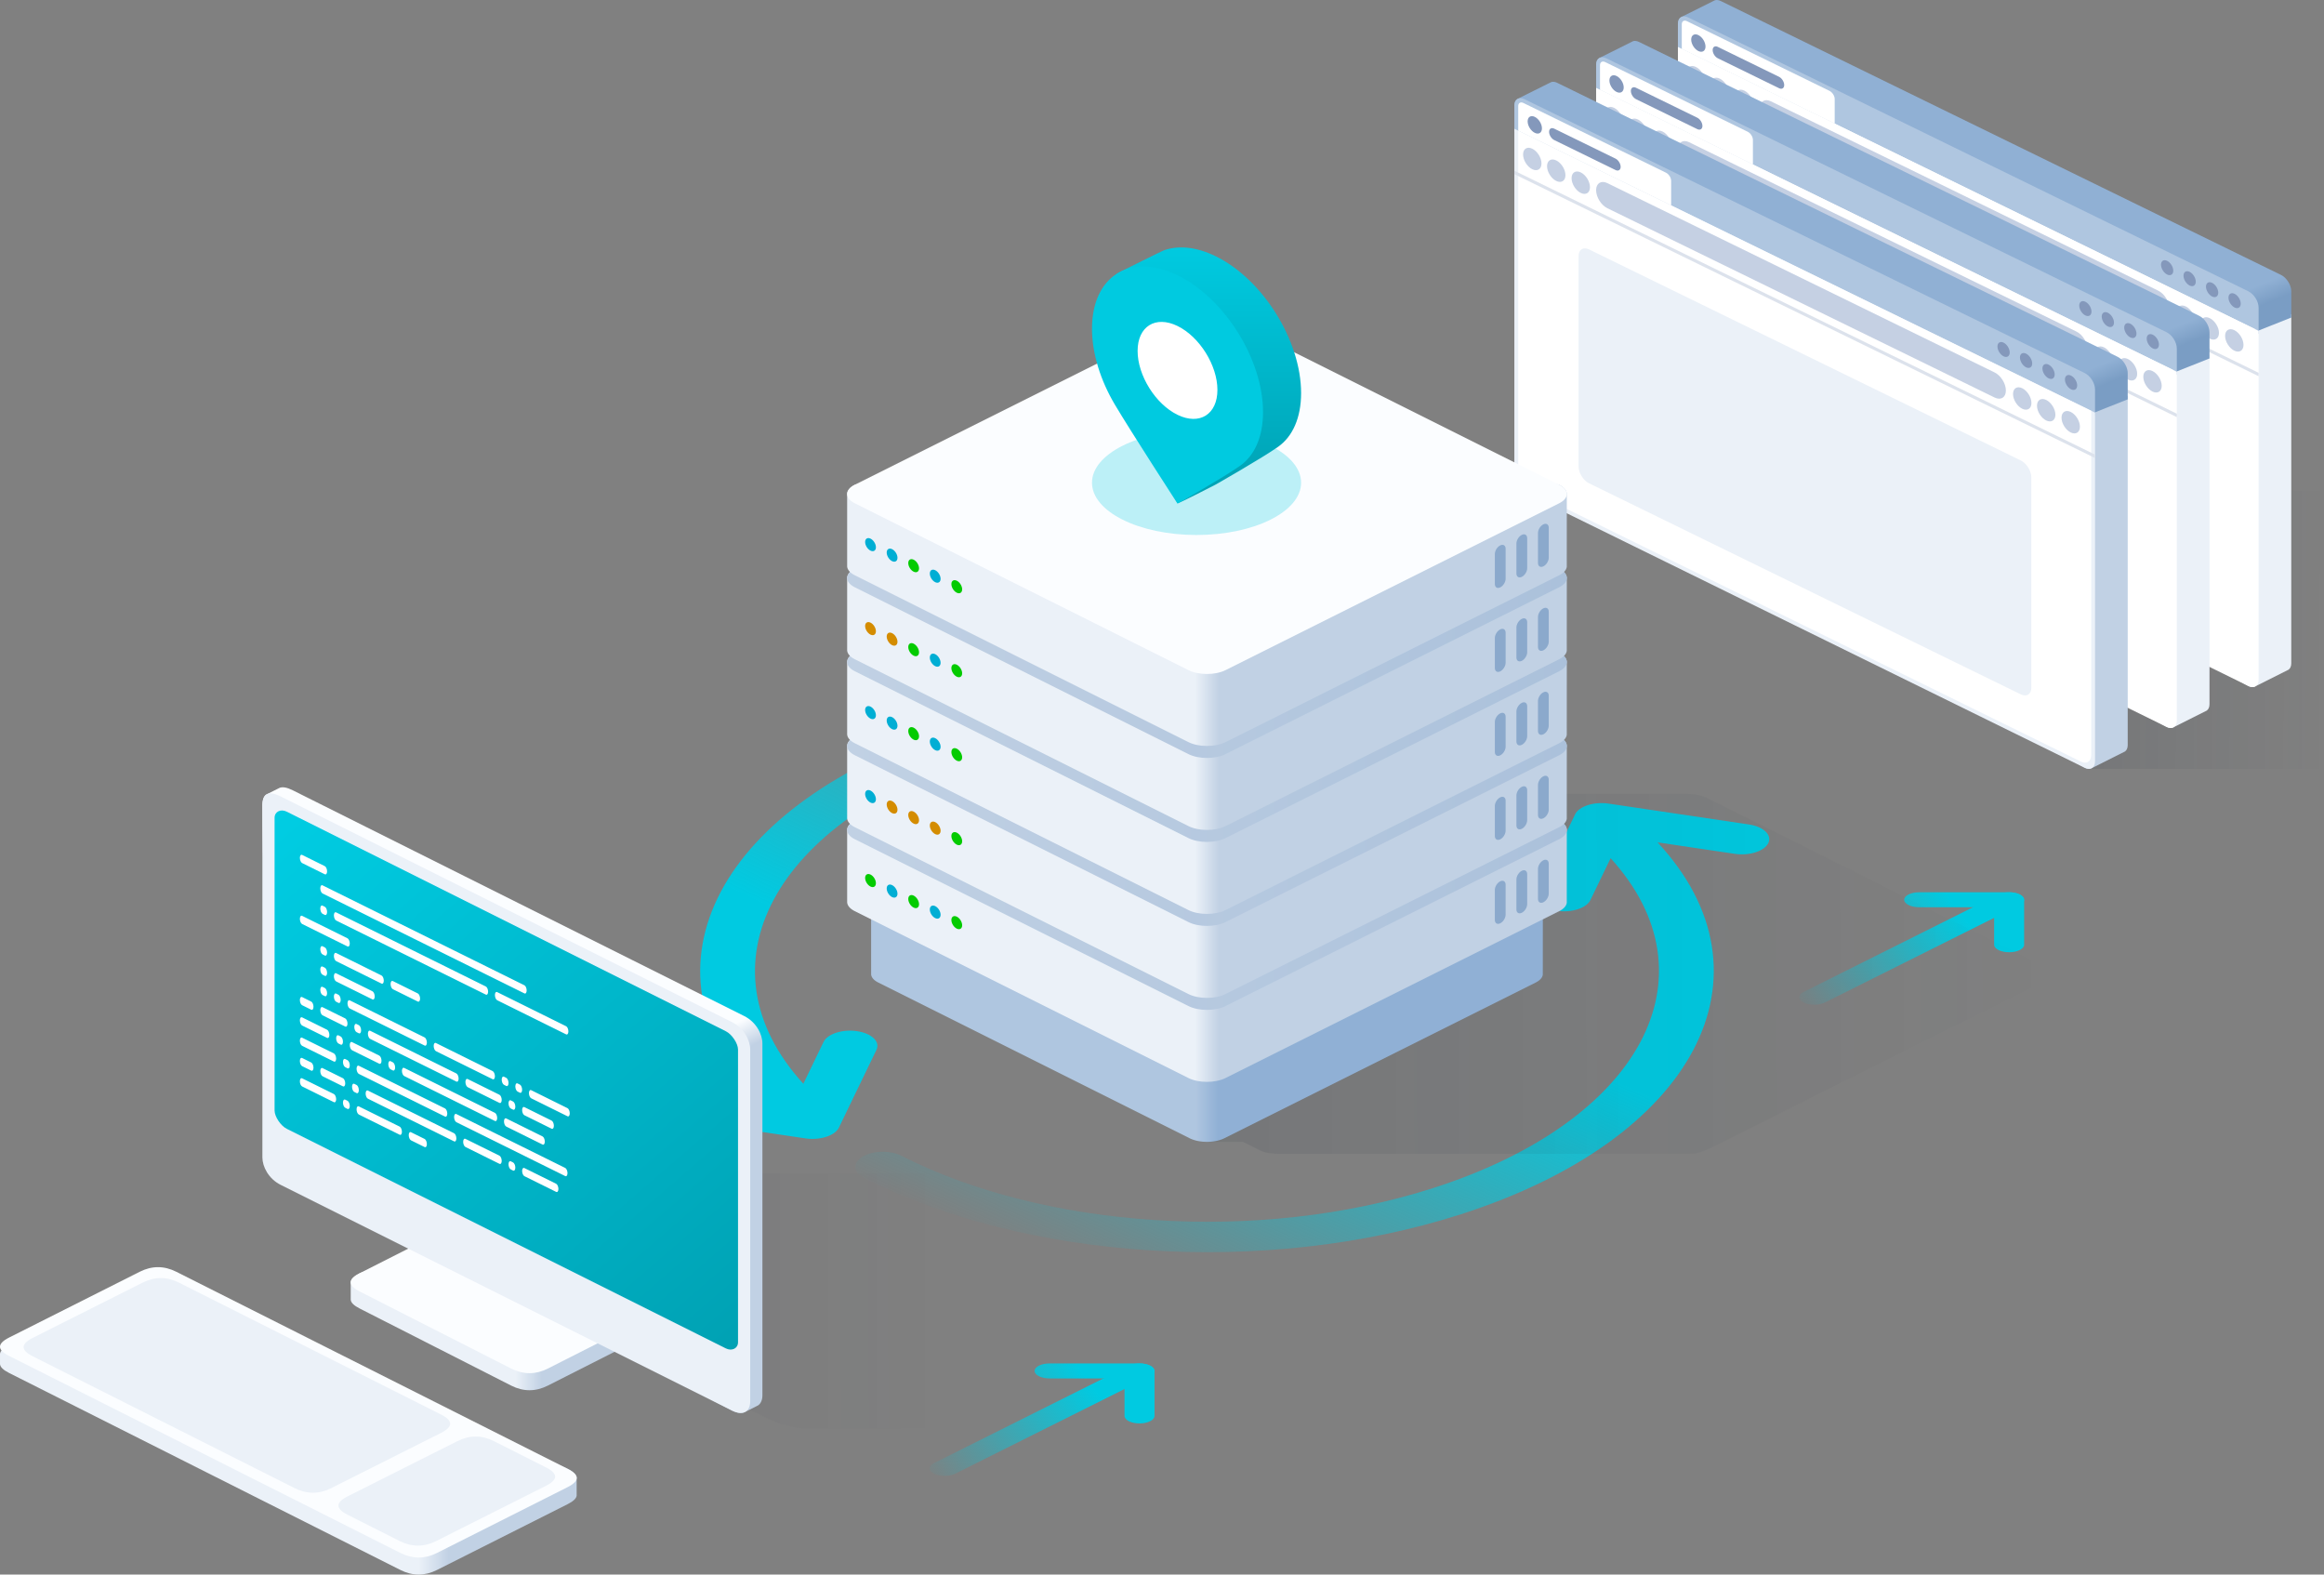<svg width="310" height="210" fill="none" xmlns="http://www.w3.org/2000/svg"><rect width="100%" height="100%" fill="#808080" stroke="none"/><path fill-rule="evenodd" clip-rule="evenodd" d="M153.414 182.133c.781.391.781 1.024 0 1.414l-26 13c-.781.391-2.047.391-2.828 0-.781-.39-.781-1.023 0-1.414l26-13c.781-.39 2.047-.39 2.828 0Z" fill="url(#a)"/><path fill-rule="evenodd" clip-rule="evenodd" d="M138 182.84c0-.552.895-1 2-1h12c1.105 0 2 .448 2 1v6c0 .552-.895 1-2 1s-2-.448-2-1v-5h-10c-1.105 0-2-.448-2-1Z" fill="url(#b)"/><path fill-rule="evenodd" clip-rule="evenodd" d="M269.414 119.293c.781.39.781 1.024 0 1.414l-26 13c-.781.391-2.047.391-2.828 0-.781-.39-.781-1.024 0-1.414l26-13c.781-.391 2.047-.391 2.828 0Z" fill="url(#c)"/><path fill-rule="evenodd" clip-rule="evenodd" d="M254 120c0-.552.895-1 2-1h12c1.105 0 2 .448 2 1v6c0 .552-.895 1-2 1s-2-.448-2-1v-5h-10c-1.105 0-2-.448-2-1Z" fill="url(#d)"/><path d="M309.999 102.545h-31.636v-37.09h31.636v37.09Z" fill="url(#e)"/><path d="M229.563 4.85V3.386l76.072 38.556v46.517c0 .398-.136.693-.36.854-.054.039-4.471 2.254-4.534 2.277-.23.083-.516.06-.828-.093L230.926 51.9c-.753-.368-1.363-1.347-1.363-2.187V4.852Z" fill="#EBF1F8"/><path d="M223.818 3.178c0-.437.166-.75.431-.898.045-.025 4.452-2.23 4.502-2.245.223-.068.495-.038.789.105l74.732 36.529c.753.368 1.364 1.347 1.364 2.186v3.497l-4.83 1.914-71.243-37.304-5.745-3.784Z" fill="url(#f)"/><path d="M223.818 3.178c0-.84.611-1.222 1.363-.854l74.733 36.529c.753.368 1.363 1.347 1.363 2.186v3.497L223.818 6.675V3.178Z" fill="#AFC6E0"/><path d="M223.818 7.73V6.263l77.459 37.861v46.517c0 .84-.61 1.222-1.363.854l-74.733-36.718c-.752-.368-1.363-1.347-1.363-2.187V7.73Z" fill="#fff"/><path d="M224.335 7.982V6.517l76.426 37.356v45.941c0 .84-.611 1.222-1.364.854l-73.699-36.213c-.753-.368-1.363-1.347-1.363-2.187V7.982Z" fill="#fff"/><path d="m223.818 11.859 77.459 37.861v.456l-77.459-37.861v-.456Z" fill="#DCE2EC"/><path d="M234.725 14.454c0-.923.672-1.344 1.5-.939l51.659 25.25c.829.406 1.5 1.483 1.5 2.406 0 .924-.671 1.344-1.5.94L236.225 16.86c-.828-.405-1.5-1.482-1.5-2.406Zm-9.741-4.761c0-.756.549-1.1 1.227-.768.678.33 1.227 1.212 1.227 1.967 0 .756-.549 1.1-1.227.769-.678-.331-1.227-1.213-1.227-1.968Zm3.197 1.562c0-.755.549-1.1 1.227-.768.678.331 1.227 1.212 1.227 1.968s-.549 1.1-1.227.768c-.678-.33-1.227-1.212-1.227-1.968Zm3.272 1.6c0-.756.549-1.1 1.227-.769.678.332 1.227 1.213 1.227 1.968 0 .756-.549 1.1-1.227.769-.678-.331-1.227-1.213-1.227-1.968Zm58.886 28.783c0-.756.549-1.1 1.227-.769.677.331 1.227 1.213 1.227 1.968 0 .756-.55 1.1-1.227.769-.678-.332-1.227-1.213-1.227-1.968Zm3.196 1.562c0-.755.55-1.1 1.227-.768.678.331 1.228 1.212 1.228 1.968 0 .755-.55 1.1-1.228.768-.677-.331-1.227-1.212-1.227-1.968Zm3.273 1.6c0-.756.549-1.1 1.227-.769.677.331 1.227 1.213 1.227 1.968 0 .756-.55 1.1-1.227.769-.678-.332-1.227-1.213-1.227-1.968Z" fill="#C5D0E3"/><path d="M224.335 3.233c0-.412.31-.595.693-.407l19.01 9.292c.383.187.694.673.694 1.085v3.284l-20.397-9.97V3.233Z" fill="#fff"/><path d="M291.259 36.768c0-.504.366-.733.818-.513.451.221.818.809.818 1.312 0 .504-.367.733-.818.513-.452-.221-.818-.809-.818-1.312Zm-3-1.467c0-.503.366-.733.818-.512.452.221.818.808.818 1.312s-.366.733-.818.513c-.452-.221-.818-.809-.818-1.313Zm5.999 2.933c0-.504.366-.733.818-.513.452.221.818.809.818 1.312 0 .504-.366.733-.818.513-.452-.221-.818-.809-.818-1.312Zm2.999 1.466c0-.504.367-.733.818-.513.452.221.819.809.819 1.313 0 .503-.367.733-.819.512-.451-.221-.818-.809-.818-1.312ZM225.59 5.276c0-.587.427-.855.954-.597.527.257.954.943.954 1.53 0 .588-.427.856-.954.598-.527-.258-.954-.943-.954-1.53Zm2.863 1.4c0-.42.305-.611.681-.427l8.181 3.998c.376.184.681.674.681 1.094 0 .42-.305.61-.681.426l-8.181-3.998c-.376-.184-.681-.673-.681-1.093Z" fill="#8498BB"/><path d="M218.654 10.305V8.84l76.073 38.556v46.517c0 .397-.137.692-.361.853-.054.04-4.471 2.254-4.534 2.277-.229.084-.516.06-.827-.093l-68.987-39.596c-.753-.368-1.364-1.347-1.364-2.187V10.305Z" fill="#EBF1F8"/><path d="M212.909 8.633c0-.438.165-.751.431-.899.045-.025 4.451-2.23 4.502-2.245.223-.067.495-.038.789.106l74.732 36.528c.753.368 1.364 1.347 1.364 2.187v3.496l-4.83 1.915-71.243-37.304-5.745-3.784Z" fill="url(#g)"/><path d="M212.909 8.633c0-.84.61-1.222 1.363-.854l74.733 36.528c.753.368 1.363 1.347 1.363 2.187v3.496l-77.459-37.86V8.632Z" fill="#AFC6E0"/><path d="M212.909 13.184v-1.465l77.459 37.861v46.517c0 .84-.61 1.222-1.363.853l-74.733-36.718c-.753-.368-1.363-1.347-1.363-2.186V13.184Z" fill="#fff"/><path d="M213.426 13.437V11.97l76.426 37.357v45.941c0 .84-.61 1.221-1.363.853l-73.7-36.213c-.753-.368-1.363-1.347-1.363-2.186V13.437Z" fill="#fff"/><path d="m212.909 17.313 77.459 37.862v.456l-77.459-37.862v-.456Z" fill="#DCE2EC"/><path d="M223.816 19.909c0-.924.671-1.344 1.499-.94l51.66 25.251c.828.405 1.5 1.482 1.5 2.406 0 .923-.672 1.344-1.5.939l-51.66-25.251c-.828-.405-1.499-1.482-1.499-2.405Zm-9.741-4.762c0-.755.549-1.1 1.227-.768.677.331 1.227 1.212 1.227 1.968 0 .755-.55 1.1-1.227.768-.678-.33-1.227-1.212-1.227-1.968Zm3.197 1.563c0-.756.549-1.1 1.227-.768.677.33 1.227 1.212 1.227 1.968 0 .755-.55 1.1-1.227.768-.678-.331-1.227-1.212-1.227-1.968Zm3.272 1.6c0-.756.549-1.1 1.227-.769.677.331 1.227 1.212 1.227 1.968s-.55 1.1-1.227.768c-.678-.33-1.227-1.212-1.227-1.968Zm58.885 28.782c0-.755.55-1.1 1.227-.768.678.331 1.227 1.212 1.227 1.968 0 .755-.549 1.1-1.227.768-.677-.331-1.227-1.212-1.227-1.968Zm3.197 1.563c0-.756.549-1.1 1.227-.769.678.332 1.227 1.213 1.227 1.968 0 .756-.549 1.1-1.227.769-.678-.332-1.227-1.213-1.227-1.968Zm3.272 1.599c0-.755.55-1.1 1.227-.768.678.331 1.227 1.212 1.227 1.968 0 .755-.549 1.1-1.227.768-.677-.331-1.227-1.212-1.227-1.968Z" fill="#C5D0E3"/><path d="M213.426 8.688c0-.413.31-.595.694-.408l19.01 9.292c.383.187.693.673.693 1.086v3.284l-20.397-9.97V8.688Z" fill="#fff"/><path d="M280.349 42.222c0-.504.366-.733.818-.512.452.22.818.808.818 1.312s-.366.733-.818.512c-.452-.22-.818-.808-.818-1.312Zm-2.999-1.466c0-.504.366-.733.818-.512.452.22.818.808.818 1.312 0 .503-.366.733-.818.512-.452-.22-.818-.808-.818-1.312Zm5.999 2.932c0-.504.366-.733.818-.512.451.22.818.808.818 1.312s-.367.733-.818.512c-.452-.22-.818-.808-.818-1.312Zm2.999 1.466c0-.504.366-.733.818-.512.452.22.818.808.818 1.312s-.366.733-.818.512c-.452-.22-.818-.808-.818-1.312ZM214.68 10.73c0-.587.428-.855.955-.597.527.258.954.943.954 1.53 0 .588-.427.856-.954.598-.527-.257-.955-.943-.955-1.53Zm2.863 1.4c0-.42.306-.61.682-.427l8.18 3.999c.377.184.682.673.682 1.093 0 .42-.305.61-.682.427l-8.18-3.999c-.376-.184-.682-.673-.682-1.093Z" fill="#8498BB"/><path d="M207.745 15.76v-1.466l76.072 38.556v46.517c0 .398-.136.693-.36.854-.054.039-4.471 2.254-4.534 2.277-.23.083-.516.059-.828-.093l-68.987-39.597c-.753-.368-1.363-1.347-1.363-2.187V15.76Z" fill="#C1D1E4"/><path d="M202 14.087c0-.437.165-.75.43-.898a742.99 742.99 0 0 1 4.503-2.245c.222-.068.495-.038.789.105l74.732 36.529c.753.368 1.363 1.347 1.363 2.186v3.497l-4.829 1.914-71.243-37.304L202 14.087Z" fill="url(#h)"/><path d="M202 14.087c0-.84.61-1.222 1.363-.854l74.732 36.529c.753.368 1.364 1.347 1.364 2.187v3.496L202 17.584v-3.497Z" fill="#AFC6E0"/><path d="M202 18.638v-1.465l77.459 37.861v46.517c0 .84-.611 1.222-1.364.854l-74.732-36.718C202.61 65.319 202 64.34 202 63.5V18.638Z" fill="#EBF1F8"/><path d="M202.516 18.891v-1.465l76.427 37.356v45.941c0 .84-.611 1.222-1.364.854L203.88 65.364c-.753-.368-1.364-1.347-1.364-2.187V18.891Z" fill="#fff"/><path d="m202 22.768 77.459 37.861v.456L202 23.224v-.456Z" fill="#DCE2EC"/><path d="M212.906 25.363c0-.923.672-1.344 1.5-.939l51.66 25.251c.828.405 1.5 1.482 1.5 2.405 0 .924-.672 1.344-1.5.94l-51.66-25.251c-.828-.405-1.5-1.482-1.5-2.406Zm-9.741-4.761c0-.756.55-1.1 1.227-.768.678.33 1.227 1.212 1.227 1.968 0 .755-.549 1.1-1.227.768-.677-.331-1.227-1.212-1.227-1.968Zm3.197 1.563c0-.756.55-1.1 1.227-.769.678.331 1.227 1.212 1.227 1.968s-.549 1.1-1.227.768c-.677-.33-1.227-1.212-1.227-1.967Zm3.272 1.599c0-.756.55-1.1 1.227-.768.678.33 1.227 1.212 1.227 1.968 0 .755-.549 1.1-1.227.768-.677-.331-1.227-1.212-1.227-1.968Zm58.886 28.783c0-.756.549-1.1 1.227-.769.678.332 1.227 1.213 1.227 1.968 0 .756-.549 1.1-1.227.769-.678-.332-1.227-1.213-1.227-1.968Zm3.197 1.563c0-.756.549-1.1 1.227-.77.678.332 1.227 1.213 1.227 1.969s-.549 1.1-1.227.768c-.678-.331-1.227-1.212-1.227-1.968Zm3.272 1.599c0-.756.549-1.1 1.227-.769.678.332 1.227 1.213 1.227 1.968 0 .756-.549 1.1-1.227.769-.678-.332-1.227-1.213-1.227-1.968Z" fill="#C5D0E3"/><path d="M202.516 14.142c0-.412.311-.595.694-.407l19.01 9.292c.383.187.694.673.694 1.085v3.284l-20.398-9.97v-3.284Z" fill="#fff"/><path d="M269.441 47.677c0-.504.366-.733.818-.513.452.221.818.809.818 1.312 0 .504-.366.733-.818.513-.452-.221-.818-.809-.818-1.312Zm-2.999-1.467c0-.503.366-.733.818-.512.451.221.818.809.818 1.312 0 .504-.367.733-.818.513-.452-.221-.818-.809-.818-1.312Zm5.998 2.933c0-.504.367-.733.818-.513.452.221.818.809.818 1.313 0 .503-.366.733-.818.512-.451-.221-.818-.808-.818-1.312Zm3 1.466c0-.504.366-.733.818-.512.452.22.818.808.818 1.311 0 .504-.366.734-.818.513-.452-.221-.818-.808-.818-1.312Zm-71.668-34.424c0-.587.427-.855.954-.597.528.257.955.943.955 1.53 0 .588-.427.856-.955.598-.527-.258-.954-.943-.954-1.53Zm2.863 1.4c0-.42.305-.611.682-.427l8.18 3.998c.377.184.682.674.682 1.094 0 .42-.305.61-.682.427l-8.18-3.999c-.377-.184-.682-.673-.682-1.093Z" fill="#8498BB"/><path d="M210.567 34.147c0-.865.628-1.259 1.404-.88l57.583 28.146c.776.38 1.405 1.388 1.405 2.253v28.06c0 .866-.629 1.26-1.405.88L211.971 64.46c-.776-.38-1.404-1.388-1.404-2.252V34.147Z" fill="#EBF1F8"/><path d="M214.576 107.176c-1.949-.29-3.952.352-4.475 1.433l-5.015 10.382c-.522 1.081.635 2.192 2.584 2.482 1.949.29 3.952-.352 4.475-1.433l2.696-5.583c14.305 15.72 4.134 35.089-23.7 44.003-23.371 7.485-52.031 5.304-70.915-4.316-1.486-.758-3.798-.703-5.162.121-1.365.825-1.267 2.107.219 2.864 21.168 10.784 53.297 13.237 79.512 4.842 31.38-10.051 42.737-31.952 26.304-49.629l10.301 1.531c1.949.29 3.953-.352 4.475-1.433.522-1.081-.635-2.193-2.584-2.482l-18.715-2.782Z" fill="url(#i)"/><path d="M107.159 144.543c-14.305-15.72-4.134-35.089 23.7-44.003 23.234-7.441 51.695-5.33 70.582 4.148 1.496.751 3.806.686 5.16-.144 1.354-.83 1.238-2.112-.259-2.862-21.17-10.623-53.076-12.999-79.137-4.653-31.38 10.051-42.736 31.952-26.304 49.629L90.6 145.127c-1.949-.29-3.952.352-4.475 1.433-.522 1.081.635 2.193 2.584 2.482l18.715 2.782c1.949.29 3.953-.352 4.475-1.433l5.015-10.382c.522-1.081-.635-2.192-2.584-2.482-1.949-.29-3.952.352-4.474 1.433l-2.697 5.583Z" fill="url(#j)"/><path d="M165.8 152.288H161l40.8-46.4H225c1.28 0 2.133.266 2.4.4l44.8 22.4c.267.133.8.56.8 1.2 0 .64-.533 1.067-.8 1.2l-44 22c-1.6.8-2.4.8-3.2.8h-54.4c-.533 0-1.76-.08-2.4-.4l-2.4-1.2Z" fill="url(#k)"/><path d="M117.156 131.042c-.61-.305-.928-.7-.954-1.099a6324.94 6324.94 0 0 1 0-10.67c.026-.399.344-.794.954-1.099l41.536-11.808c1.275-.637 3.341-.637 4.615 0l41.537 11.808c.605.303.923.695.953 1.091.005.059.003 10.678-.005 10.737-.053.379-.369.75-.948 1.04l-41.537 20.768c-1.274.637-3.34.637-4.615 0l-41.536-20.768Z" fill="url(#l)"/><path d="M114.024 121.524c-.653-.326-.993-.75-1.022-1.177-.003-.039-.003-9.679 0-9.718.029-.428.369-.851 1.022-1.177L158.528 96.8c1.365-.683 3.579-.683 4.944 0l44.504 12.652c.649.324.989.744 1.022 1.169.004.063.002 9.726-.006 9.79-.057.405-.396.803-1.016 1.113l-44.504 22.252c-1.365.683-3.579.683-4.944 0l-44.504-22.252Z" fill="url(#m)"/><path d="M114.024 111.924c-1.365-.683-1.365-1.79 0-2.473L158.528 87.2c1.365-.683 3.579-.683 4.944 0l44.504 22.251c1.365.683 1.365 1.79 0 2.473l-44.504 22.252c-1.365.682-3.579.682-4.944 0l-44.504-22.252Z" fill="url(#n)"/><path d="M114.024 110.324c-.653-.327-.993-.75-1.022-1.177-.003-.04-.003-9.679 0-9.718.029-.428.369-.851 1.022-1.178L158.528 85.6c1.365-.683 3.579-.683 4.944 0l44.504 12.651c.649.325.989.745 1.022 1.17.004.063.002 9.726-.006 9.789-.057.406-.396.804-1.016 1.114l-44.504 22.252c-1.365.682-3.579.682-4.944 0l-44.504-22.252Z" fill="url(#o)"/><path d="M114.024 100.725c-1.365-.683-1.365-1.79 0-2.473l44.504-22.251c1.365-.683 3.579-.683 4.944 0l44.504 22.251c1.365.683 1.365 1.79 0 2.473l-44.504 22.252c-1.365.682-3.579.682-4.944 0l-44.504-22.252Z" fill="url(#p)"/><path d="M114.024 99.125c-.653-.327-.993-.75-1.022-1.178-.003-.039-.003-9.678 0-9.717.029-.428.369-.851 1.022-1.178L158.528 74.4c1.365-.682 3.579-.682 4.944 0l44.504 12.652c.649.325.989.745 1.022 1.17.004.063.002 9.726-.006 9.79-.057.405-.396.802-1.016 1.113l-44.504 22.251c-1.365.683-3.579.683-4.944 0l-44.504-22.251Z" fill="url(#q)"/><path d="M114.024 89.523c-1.365-.682-1.365-1.79 0-2.472l44.504-22.252c1.365-.683 3.579-.683 4.944 0l44.504 22.252c1.365.683 1.365 1.79 0 2.472l-44.504 22.252c-1.365.683-3.579.683-4.944 0l-44.504-22.252Z" fill="url(#r)"/><path d="M114.024 87.924c-.653-.326-.993-.75-1.022-1.177-.003-.04-.003-9.679 0-9.718.029-.428.369-.851 1.022-1.177L158.528 63.2c1.365-.683 3.579-.683 4.944 0l44.504 12.652c.649.324.989.744 1.022 1.169.004.063.002 9.726-.006 9.79-.057.405-.396.803-1.016 1.113l-44.504 22.252c-1.365.682-3.579.682-4.944 0l-44.504-22.252Z" fill="url(#s)"/><path d="M114.024 78.324c-1.365-.683-1.365-1.79 0-2.472L158.528 53.6c1.365-.683 3.579-.683 4.944 0l44.504 22.252c1.365.682 1.365 1.79 0 2.472l-44.504 22.252c-1.365.683-3.579.683-4.944 0l-44.504-22.252Z" fill="url(#t)"/><path d="M114.024 76.724c-.653-.327-.993-.75-1.022-1.178-.003-.039-.003-9.678 0-9.717.029-.428.369-.851 1.022-1.178L158.528 52c1.365-.683 3.579-.683 4.944 0l44.504 12.651c.649.325.989.745 1.022 1.17.004.063.002 9.726-.006 9.79-.057.405-.396.803-1.016 1.113l-44.504 22.252c-1.365.682-3.579.682-4.944 0l-44.504-22.252Z" fill="url(#u)"/><path d="M114.024 67.124c-1.365-.683-1.365-1.79 0-2.473L158.528 42.4c1.365-.683 3.579-.683 4.944 0l44.504 22.251c1.365.683 1.365 1.79 0 2.473l-44.504 22.252c-1.365.682-3.579.682-4.944 0l-44.504-22.252Z" fill="#FBFDFF"/><ellipse opacity=".25" cx="159.608" cy="64.378" rx="13.946" ry="6.973" fill="#00CAE0"/><path d="M173.554 52.425c0 3.333-1.154 5.802-3.042 7.146-2.083 1.483-8.365 5.06-8.365 5.06s-4.992 2.583-5.062 2.474c-2.013-3.132-1.908-13.34-3.304-15.695-1.888-3.185-3.042-6.78-3.042-10.112 0-3.77-3.6-3.896-1.255-5.077.213-.107 5.509-2.74 5.736-2.823 1.921-.699 4.322-.5 6.927.771 6.3 3.073 11.407 11.247 11.407 18.256Z" fill="url(#v)"/><path d="M168.477 54.963c0 3.332-1.154 5.801-3.042 7.145-2.083 1.483-8.365 5.06-8.365 5.06s-6.283-9.705-8.366-13.22c-1.888-3.186-3.042-6.78-3.042-10.113 0-7.01 5.107-10.201 11.408-7.128 6.3 3.072 11.407 11.246 11.407 18.256Z" fill="#00CAE0"/><path d="M162.393 51.996c0 3.271-2.384 4.76-5.324 3.327-2.94-1.434-5.323-5.249-5.323-8.52s2.383-4.76 5.323-3.326c2.94 1.434 5.324 5.248 5.324 8.52Z" fill="#fff"/><circle cx=".8" cy=".8" transform="matrix(.899 .438 0 1 115.401 71.487)" fill="#00AED4" r=".8"/><circle cx=".8" cy=".8" transform="matrix(.899 .438 0 1 118.277 72.89)" fill="#00AED4" r=".8"/><circle cx=".8" cy=".8" transform="matrix(.899 .438 0 1 121.153 74.295)" fill="#04CB00" r=".8"/><circle cx=".8" cy=".8" transform="matrix(.899 .438 0 1 124.029 75.696)" fill="#00AED4" r=".8"/><circle cx=".8" cy=".8" transform="matrix(.899 .438 0 1 126.906 77.098)" fill="#04CB00" r=".8"/><circle cx=".8" cy=".8" transform="matrix(.899 .438 0 1 115.4 82.689)" fill="#D48C00" r=".8"/><circle cx=".8" cy=".8" transform="matrix(.899 .438 0 1 118.277 84.092)" fill="#D48C00" r=".8"/><circle cx=".8" cy=".8" transform="matrix(.899 .438 0 1 121.153 85.495)" fill="#04CB00" r=".8"/><circle cx=".8" cy=".8" transform="matrix(.899 .438 0 1 124.029 86.896)" fill="#00AED4" r=".8"/><circle cx=".8" cy=".8" transform="matrix(.899 .438 0 1 126.905 88.3)" fill="#04CB00" r=".8"/><circle cx=".8" cy=".8" transform="matrix(.899 .438 0 1 115.4 93.889)" fill="#00AED4" r=".8"/><circle cx=".8" cy=".8" transform="matrix(.899 .438 0 1 118.277 95.292)" fill="#00AED4" r=".8"/><circle cx=".8" cy=".8" transform="matrix(.899 .438 0 1 121.153 96.696)" fill="#04CB00" r=".8"/><circle cx=".8" cy=".8" transform="matrix(.899 .438 0 1 124.029 98.097)" fill="#00AED4" r=".8"/><circle cx=".8" cy=".8" transform="matrix(.899 .438 0 1 126.905 99.5)" fill="#04CB00" r=".8"/><circle cx=".8" cy=".8" transform="matrix(.899 .438 0 1 115.4 105.089)" fill="#00AED4" r=".8"/><circle cx=".8" cy=".8" transform="matrix(.899 .438 0 1 118.277 106.491)" fill="#D48C00" r=".8"/><circle cx=".8" cy=".8" transform="matrix(.899 .438 0 1 121.152 107.893)" fill="#D48C00" r=".8"/><circle cx=".8" cy=".8" transform="matrix(.899 .438 0 1 124.029 109.296)" fill="#D48C00" r=".8"/><circle cx=".8" cy=".8" transform="matrix(.899 .438 0 1 126.905 110.699)" fill="#04CB00" r=".8"/><circle cx=".8" cy=".8" transform="matrix(.899 .438 0 1 115.4 116.289)" fill="#04CB00" r=".8"/><circle cx=".8" cy=".8" transform="matrix(.899 .438 0 1 118.277 117.693)" fill="#00AED4" r=".8"/><circle cx=".8" cy=".8" transform="matrix(.899 .438 0 1 121.153 119.094)" fill="#04CB00" r=".8"/><circle cx=".8" cy=".8" transform="matrix(.899 .438 0 1 124.029 120.497)" fill="#00AED4" r=".8"/><circle cx=".8" cy=".8" transform="matrix(.899 .438 0 1 126.905 121.9)" fill="#04CB00" r=".8"/><path d="M205.152 71.083c0-.442.322-.957.719-1.151.397-.194.719.007.719.45v4c0 .441-.322.956-.719 1.15-.397.194-.719-.008-.719-.45v-4Zm-2.876 1.402c0-.442.322-.957.719-1.15.397-.194.719.007.719.449v4c0 .442-.322.957-.719 1.15-.397.194-.719-.007-.719-.449v-4Zm-2.876 1.403c0-.442.321-.957.719-1.15.397-.194.719.007.719.449v4c0 .442-.322.957-.719 1.15-.398.194-.719-.007-.719-.449v-4Zm5.752 8.395c0-.442.322-.957.719-1.15.397-.194.719.007.719.449v4c0 .442-.322.957-.719 1.15-.397.194-.719-.007-.719-.449v-4Zm-2.876 1.403c0-.442.322-.957.719-1.15.397-.194.719.007.719.449v4c0 .442-.322.957-.719 1.15-.397.194-.719-.007-.719-.449v-4Zm-2.876 1.403c0-.442.321-.957.719-1.15.397-.195.719.007.719.448v4c0 .442-.322.957-.719 1.151-.398.194-.719-.007-.719-.45v-4Zm5.752 8.394c0-.441.322-.957.719-1.15.397-.194.719.007.719.449v4c0 .442-.322.957-.719 1.15-.397.194-.719-.007-.719-.449v-4Zm-2.876 1.403c0-.442.322-.957.719-1.15.397-.194.719.007.719.449v4c0 .442-.322.957-.719 1.15-.397.194-.719-.007-.719-.449v-4Zm-2.876 1.403c0-.442.321-.957.719-1.15.397-.194.719.007.719.449v4c0 .441-.322.957-.719 1.15-.398.194-.719-.007-.719-.449v-4Zm5.752 8.395c0-.442.322-.957.719-1.151.397-.194.719.008.719.449v4c0 .442-.322.957-.719 1.151-.397.194-.719-.007-.719-.449v-4Zm-2.876 1.403c0-.442.322-.957.719-1.151.397-.194.719.007.719.449v4c0 .442-.322.957-.719 1.151-.397.194-.719-.008-.719-.449v-4Zm-2.876 1.402c0-.441.321-.957.719-1.15.397-.194.719.007.719.449v4c0 .442-.322.957-.719 1.151-.398.193-.719-.008-.719-.45v-4Zm5.752 8.394c0-.442.322-.957.719-1.151.397-.194.719.008.719.449v4c0 .442-.322.957-.719 1.151-.397.194-.719-.007-.719-.449v-4Zm-2.876 1.403c0-.442.322-.957.719-1.151.397-.194.719.007.719.449v4c0 .442-.322.957-.719 1.151-.397.194-.719-.008-.719-.449v-4Zm-2.876 1.402c0-.441.321-.957.719-1.15.397-.194.719.007.719.449v4c0 .442-.322.957-.719 1.151-.398.193-.719-.008-.719-.45v-4Z" fill="#8BA9CC"/><path d="M16.636 171.887c1.627-.818 3.254-.818 4.88 0 1.628.818 52.565 23.182 54.192 24 .744.374 1.147.748 1.211 1.122.012.071.012 2.414 0 2.484-.064.374-.467.748-1.21 1.122-1.628.818-15.79 7.953-17.417 8.771-1.627.818-3.254.818-4.88 0L1.22 183.113c-.787-.396-1.193-.791-1.219-1.187v-1.354c.026-.395.432-.791 1.22-1.187 1.3-.654 3.486-1.498 15.415-7.498Z" fill="url(#w)"/><path d="M23.517 169.614c-1.627-.819-3.254-.819-4.88 0-11.93 6-16.115 8.116-17.417 8.771-1.627.818-1.627 1.636 0 2.455l52.191 26.273c1.627.818 3.254.818 4.88 0 1.628-.818 15.79-7.953 17.417-8.771 1.627-.818 1.627-1.637 0-2.455l-52.191-26.273Z" fill="#FBFDFF"/><path d="M65.89 192.205c-1.627-.818-3.254-.818-4.88 0l-14.642 7.364c-1.626.818-1.626 1.636 0 2.454 1.627.818 5.311 2.683 6.938 3.501 1.627.819 3.254.819 4.88 0l14.642-7.363c1.627-.819 1.627-1.637 0-2.455-1.627-.818-5.311-2.683-6.938-3.501Zm-42-21.136c-1.627-.818-3.254-.818-4.88 0l-14.642 7.364c-1.627.818-1.627 1.636 0 2.455l34.938 17.583c1.627.819 3.254.819 4.88 0l14.642-7.363c1.626-.819 1.626-1.637 0-2.455L23.89 171.069Z" fill="#EBF1F8"/><path d="M110.5 190.5H125v-34H44.5c-4 0-7 .5-3 2.5S98 187 102 189s7 1.5 8.5 1.5Z" fill="url(#x)"/><path d="M57.418 168.3s3.253-.818 4.88 0c1.627.818 18.565 6.182 20.191 7.001.744.374 1.148.748 1.212 1.122.012.07.012 2.413 0 2.483-.064.374-.468.748-1.212 1.122-1.626.818-7.79 3.953-9.416 4.771-1.627.819-3.253.819-4.88 0-1.627-.818-18.565-9.455-20.192-10.273-.786-.396-1.193-.791-1.218-1.187-.002-.027-.002-2.327 0-2.354.025-.395.432-.791 1.218-1.187 1.302-.654 9.417-1.498 9.417-1.498Z" fill="url(#y)"/><path d="M62.298 165.027c-1.627-.818-3.254-.818-4.88 0 0 0-8.115 4.117-9.417 4.771-1.626.818-1.626 1.637 0 2.455 1.627.818 18.565 9.455 20.192 10.273 1.627.818 3.253.818 4.88 0 1.627-.818 7.79-3.953 9.416-4.771 1.627-.818 1.627-1.637 0-2.455-1.626-.818-18.564-9.455-20.191-10.273Z" fill="#FBFDFF"/><path d="m99.258 135.502-60.191-30.095c-.782-.392-1.377-.501-1.783-.327-.03.013-1.686.84-1.714.856-.38.216-.57.718-.57 1.504 0 14.235 1.627 45.134 1.627 46.11 0 1.22.813 2.847 2.44 3.661 1.627.813 56.938 30.095 58.565 30.909.75.375 1.327.404 1.731.207.048-.023 1.72-.863 1.763-.893.382-.261.573-.757.573-1.348v-46.923c0-1.22-.814-2.847-2.44-3.661Z" fill="url(#z)"/><path d="M37.44 106.22c-1.627-.814-2.44-.407-2.44 1.22v46.923c0 1.22.813 2.847 2.44 3.661l60.192 30.095c1.626.814 2.44 0 2.44-1.22v-46.923c0-1.22-.814-2.847-2.44-3.661L37.44 106.22Z" fill="#EBF1F8"/><path d="M36.627 109.066c0-.813.813-1.22 1.627-.813l58.564 29.282c.814.407 1.627 1.627 1.627 2.44v39.043c0 .814-.813 1.22-1.627.814l-58.564-29.283c-.814-.406-1.627-1.626-1.627-2.44v-39.043Z" fill="url(#A)"/><path d="M66.017 132.707c0-.299.135-.474.302-.392l9.197 4.553c.167.082.302.392.302.691 0 .299-.135.475-.302.392l-9.197-4.552c-.167-.083-.302-.392-.302-.692Zm-8.168 6.791c0-.299.135-.474.302-.392l7.563 3.744c.167.083.303.392.303.691 0 .3-.136.475-.303.392l-7.563-3.743c-.167-.083-.302-.393-.302-.692Zm-14.824-5.17c-.167-.083-.302.092-.302.392 0 .299.135.608.302.691l3.025 1.497c.168.083.303-.092.303-.391 0-.3-.136-.609-.303-.692l-3.025-1.497Zm19.362 9.583c-.168-.082-.303.093-.303.392 0 .299.135.609.303.692l4.235 2.096c.167.083.302-.093.302-.392 0-.299-.135-.609-.302-.691l-4.235-2.097Zm7.26 4.136c0-.299.135-.475.303-.392l3.63 1.797c.167.082.302.392.302.691 0 .299-.135.475-.302.392l-3.63-1.797c-.168-.082-.303-.392-.303-.691Zm-29.344-12.359c-.167-.082-.303.093-.303.392 0 .3.136.609.303.692l3.327 1.647c.167.083.303-.093.303-.392 0-.299-.136-.609-.303-.691l-3.328-1.648Zm26.924 13.869c0-.299.135-.474.302-.392l4.84 2.396c.168.083.303.393.303.692 0 .299-.135.474-.302.392l-4.84-2.396c-.168-.083-.303-.392-.303-.692Zm-26.924-11.16c-.167-.083-.303.093-.303.392 0 .299.136.609.303.691l4.235 2.097c.167.082.302-.093.302-.392 0-.299-.135-.609-.302-.692l-4.235-2.096Zm20.268 10.574c0-.299.136-.474.303-.391l14.521 7.187c.167.083.303.393.303.692 0 .299-.136.474-.303.392l-14.521-7.188c-.167-.083-.303-.392-.303-.692Zm-17.848-6.126c0-.299.135-.475.302-.392l2.723 1.348c.167.083.302.392.302.691 0 .299-.135.475-.302.392l-2.723-1.347c-.167-.083-.302-.393-.302-.692Zm19.059 9.434c0-.299.135-.475.302-.392l4.538 2.246c.167.083.302.392.302.692 0 .299-.135.474-.302.392l-4.538-2.247c-.167-.082-.303-.392-.303-.691Zm7.865 3.893c0-.299.135-.474.303-.392l4.235 2.097c.167.082.302.392.302.691 0 .299-.135.475-.302.392l-4.235-2.096c-.168-.083-.303-.393-.303-.692ZM40 144.206c0-.299.135-.475.303-.392l4.235 2.096c.167.083.302.393.302.692 0 .299-.135.474-.302.392l-4.235-2.097c-.168-.082-.303-.392-.303-.691Zm7.563 3.743c0-.299.136-.474.302-.391l5.446 2.695c.167.083.302.392.302.691 0 .3-.135.475-.302.392l-5.446-2.695c-.166-.083-.302-.392-.302-.692Zm-3.025-25.873c0-.3.135-.475.302-.392l19.967 9.883c.167.082.302.392.302.691 0 .299-.135.475-.302.392l-19.967-9.883c-.167-.083-.302-.392-.302-.691Zm0 5.417c0-.3.135-.475.302-.392l6.05 2.995c.168.082.303.392.303.691 0 .299-.135.475-.302.392l-6.05-2.995c-.168-.083-.303-.392-.303-.691Zm0 2.708c0-.299.135-.475.302-.392l4.84 2.396c.168.083.303.392.303.691 0 .3-.135.475-.302.392l-4.84-2.395c-.168-.083-.303-.393-.303-.692Zm1.815 3.607c0-.299.135-.475.303-.392l9.983 4.942c.167.082.302.392.302.691 0 .299-.135.475-.302.392l-9.983-4.942c-.168-.082-.303-.392-.303-.691Zm24.202 11.98c0-.3.135-.475.302-.392l4.84 2.396c.168.082.303.392.303.691 0 .299-.135.475-.302.392l-4.84-2.396c-.168-.083-.303-.392-.303-.691Zm-21.479-7.924c0-.299.135-.474.302-.392l11.496 5.691c.167.082.302.392.302.691 0 .299-.135.475-.302.392l-11.496-5.69c-.167-.083-.302-.393-.302-.692Zm-.303 7.976c0-.299.136-.475.303-.392l11.495 5.69c.168.083.303.393.303.692 0 .299-.136.474-.303.392l-11.495-5.691c-.167-.082-.303-.392-.303-.691Zm-2.117-6.465c0-.299.135-.475.302-.392l3.63 1.797c.167.082.303.392.303.691 0 .299-.136.475-.303.392l-3.63-1.797c-.167-.082-.302-.392-.302-.691Zm6.957 3.444c0-.299.136-.475.303-.392l12.1 5.99c.168.082.303.392.303.691 0 .299-.135.475-.302.392l-12.101-5.99c-.167-.082-.303-.392-.303-.691Zm-6.05-.287c0-.299.136-.474.302-.391l11.496 5.69c.167.083.303.392.303.691 0 .299-.136.475-.303.392l-11.495-5.69c-.167-.083-.303-.392-.303-.692Zm20.269 12.742c0-.299.135-.475.303-.392l.302.15c.167.082.303.392.303.691 0 .299-.136.475-.303.392l-.302-.15c-.168-.082-.303-.392-.303-.691ZM40 141.497c0-.299.135-.474.303-.392l1.21.599c.167.083.302.393.302.692 0 .299-.135.474-.302.392l-1.21-.599c-.168-.083-.303-.392-.303-.692Zm0-8.125c0-.299.135-.475.303-.392l1.21.599c.167.083.302.392.302.691 0 .3-.135.475-.302.392l-1.21-.599c-.168-.082-.303-.392-.303-.691Zm2.723-12.195c0-.299.135-.475.302-.392l.303.15c.167.083.302.392.302.691 0 .3-.135.475-.302.392l-.303-.149c-.167-.083-.302-.393-.302-.692Zm0 5.417c0-.299.135-.475.302-.392l.303.15c.167.083.302.392.302.691 0 .3-.135.475-.302.392l-.303-.149c-.167-.083-.302-.393-.302-.692Zm0 2.709c0-.3.135-.475.302-.392l.303.149c.167.083.302.393.302.692 0 .299-.135.474-.302.392l-.303-.15c-.167-.083-.302-.392-.302-.691Zm0 2.708c0-.299.135-.475.302-.392l.303.15c.167.083.302.392.302.691 0 .3-.135.475-.302.392l-.303-.149c-.167-.083-.302-.393-.302-.692Zm1.815.899c0-.3.135-.475.302-.392l.303.149c.167.083.302.393.302.692 0 .299-.135.474-.302.392l-.303-.15c-.167-.083-.302-.392-.302-.691Zm22.386 11.081c0-.3.136-.475.303-.392l.302.149c.168.083.303.393.303.692 0 .299-.135.475-.303.392l-.302-.15c-.167-.083-.303-.392-.303-.691Zm1.816.898c0-.299.135-.475.302-.392l.302.15c.168.083.303.392.303.691 0 .299-.135.475-.303.392l-.302-.149c-.167-.083-.302-.393-.302-.692Zm-21.48-7.923c0-.299.136-.475.303-.392l.302.15c.168.082.303.392.303.691 0 .299-.135.475-.303.392l-.302-.15c-.167-.083-.303-.392-.303-.691Zm20.572 10.182c0-.299.135-.474.303-.392l.302.15c.167.083.303.392.303.692 0 .299-.136.474-.303.392l-.302-.15c-.168-.083-.303-.392-.303-.692Zm-22.992-8.672c0-.299.136-.474.303-.392l.302.15c.167.083.303.392.303.692 0 .299-.136.474-.303.391l-.302-.149c-.167-.083-.303-.393-.303-.692Zm6.958 3.444c0-.299.136-.474.303-.392l.302.15c.167.083.303.392.303.692 0 .299-.136.474-.303.392l-.302-.15c-.167-.083-.303-.392-.303-.692Zm-6.05-.286c0-.299.135-.475.302-.392l.303.15c.167.083.303.392.303.691 0 .299-.136.475-.303.392l-.303-.15c-.167-.082-.302-.392-.302-.691Zm1.21 3.307c0-.299.135-.474.303-.391l.302.149c.167.083.302.393.302.692 0 .299-.135.474-.302.392l-.303-.15c-.167-.083-.302-.392-.302-.692Zm-1.21 2.11c0-.299.135-.475.302-.392l.303.15c.167.082.303.392.303.691 0 .299-.136.475-.303.392l-.303-.15c-.167-.082-.302-.392-.302-.691Zm6.352-15.815c0-.299.136-.475.303-.392l3.328 1.647c.167.083.303.393.303.692 0 .299-.136.474-.303.392l-3.328-1.647c-.167-.083-.302-.393-.302-.692ZM40 114.412c0-.299.136-.474.303-.392l3.025 1.498c.167.083.302.392.302.691 0 .299-.135.475-.302.392l-3.026-1.497c-.166-.083-.302-.392-.302-.692Zm2.723 4.057c0-.3.135-.475.302-.392l26.925 13.327c.167.083.302.392.302.691 0 .299-.135.475-.302.392L43.025 119.16c-.167-.083-.302-.392-.302-.691Zm11.798 32.925c0-.3.136-.475.303-.392l1.815.898c.167.083.302.392.302.692 0 .299-.135.474-.302.391l-1.816-.898c-.166-.083-.302-.392-.302-.691Zm-14.218-29.248c-.167-.083-.303.093-.303.392 0 .299.136.609.303.691l6.05 2.995c.167.083.303-.093.303-.392 0-.299-.136-.608-.303-.691l-6.05-2.995Z" fill="#fff"/><defs><linearGradient id="a" x1="143.5" y1="181.84" x2="123.25" y2="196.84" gradientUnits="userSpaceOnUse"><stop stop-color="#00CAE1"/><stop offset="1" stop-color="#00CBE1" stop-opacity="0"/></linearGradient><linearGradient id="b" x1="143.5" y1="181.84" x2="123.25" y2="196.84" gradientUnits="userSpaceOnUse"><stop stop-color="#00CAE1"/><stop offset="1" stop-color="#00CBE1" stop-opacity="0"/></linearGradient><linearGradient id="c" x1="259.5" y1="119" x2="239.25" y2="134" gradientUnits="userSpaceOnUse"><stop stop-color="#00CAE1"/><stop offset="1" stop-color="#00CBE1" stop-opacity="0"/></linearGradient><linearGradient id="d" x1="259.5" y1="119" x2="239.25" y2="134" gradientUnits="userSpaceOnUse"><stop stop-color="#00CAE1"/><stop offset="1" stop-color="#00CBE1" stop-opacity="0"/></linearGradient><linearGradient id="e" x1="279.454" y1="94.363" x2="309.999" y2="94.433" gradientUnits="userSpaceOnUse"><stop stop-color="#202D3F" stop-opacity=".1"/><stop offset="1" stop-color="#202D3F" stop-opacity="0"/></linearGradient><linearGradient id="f" x1="302.961" y1="37.357" x2="303.97" y2="39.802" gradientUnits="userSpaceOnUse"><stop stop-color="#90B0D4"/><stop offset="1" stop-color="#7A9DC4"/></linearGradient><linearGradient id="g" x1="292.052" y1="42.811" x2="293.061" y2="45.257" gradientUnits="userSpaceOnUse"><stop stop-color="#90B0D4"/><stop offset="1" stop-color="#7A9DC4"/></linearGradient><linearGradient id="h" x1="281.143" y1="48.266" x2="282.152" y2="50.711" gradientUnits="userSpaceOnUse"><stop stop-color="#90B0D4"/><stop offset="1" stop-color="#7A9DC4"/></linearGradient><linearGradient id="i" x1="185.252" y1="130.508" x2="163.16" y2="179.581" gradientUnits="userSpaceOnUse"><stop stop-color="#00CAE1"/><stop offset="1" stop-color="#00CBE1" stop-opacity="0"/></linearGradient><linearGradient id="j" x1="126.754" y1="132.57" x2="154.394" y2="75.092" gradientUnits="userSpaceOnUse"><stop stop-color="#00CAE1"/><stop offset="1" stop-color="#00CBE1" stop-opacity="0"/></linearGradient><linearGradient id="k" x1="165" y1="131.755" x2="273" y2="131.559" gradientUnits="userSpaceOnUse"><stop stop-color="#202D3F" stop-opacity=".1"/><stop offset="1" stop-color="#202D3F" stop-opacity="0"/></linearGradient><linearGradient id="l" x1="159.506" y1="142.475" x2="162.493" y2="142.475" gradientUnits="userSpaceOnUse"><stop stop-color="#AFC6E0"/><stop offset="1" stop-color="#90B0D5"/></linearGradient><linearGradient id="m" x1="159.4" y1="135.488" x2="162.6" y2="135.488" gradientUnits="userSpaceOnUse"><stop stop-color="#EBF1F8"/><stop offset="1" stop-color="#C1D1E4"/></linearGradient><linearGradient id="n" x1="113" y1="110.688" x2="209" y2="110.688" gradientUnits="userSpaceOnUse"><stop stop-color="#C1D1E4"/><stop offset="1" stop-color="#ABC1DB"/></linearGradient><linearGradient id="o" x1="159.4" y1="124.288" x2="162.6" y2="124.288" gradientUnits="userSpaceOnUse"><stop stop-color="#EBF1F8"/><stop offset="1" stop-color="#C1D1E4"/></linearGradient><linearGradient id="p" x1="113" y1="99.489" x2="209" y2="99.489" gradientUnits="userSpaceOnUse"><stop stop-color="#C1D1E4"/><stop offset="1" stop-color="#ABC1DB"/></linearGradient><linearGradient id="q" x1="159.4" y1="113.088" x2="162.6" y2="113.088" gradientUnits="userSpaceOnUse"><stop stop-color="#EBF1F8"/><stop offset="1" stop-color="#C1D1E4"/></linearGradient><linearGradient id="r" x1="113" y1="88.287" x2="209" y2="88.287" gradientUnits="userSpaceOnUse"><stop stop-color="#C1D1E4"/><stop offset="1" stop-color="#ABC1DB"/></linearGradient><linearGradient id="s" x1="159.4" y1="101.888" x2="162.6" y2="101.888" gradientUnits="userSpaceOnUse"><stop stop-color="#EBF1F8"/><stop offset="1" stop-color="#C1D1E4"/></linearGradient><linearGradient id="t" x1="113" y1="77.088" x2="209" y2="77.088" gradientUnits="userSpaceOnUse"><stop stop-color="#C1D1E4"/><stop offset="1" stop-color="#ABC1DB"/></linearGradient><linearGradient id="u" x1="159.4" y1="90.688" x2="162.6" y2="90.688" gradientUnits="userSpaceOnUse"><stop stop-color="#EBF1F8"/><stop offset="1" stop-color="#C1D1E4"/></linearGradient><linearGradient id="v" x1="162.147" y1="33" x2="162.147" y2="64.63" gradientUnits="userSpaceOnUse"><stop stop-color="#00CAE0"/><stop offset="1" stop-color="#00A3B5"/></linearGradient><linearGradient id="w" x1="59.858" y1="212.399" x2="55.858" y2="212.399" gradientUnits="userSpaceOnUse"><stop stop-color="#C1D1E4"/><stop offset="1" stop-color="#EBF1F8"/></linearGradient><linearGradient id="x" x1="42.661" y1="174.852" x2="125" y2="174.692" gradientUnits="userSpaceOnUse"><stop stop-color="#202D3F" stop-opacity=".1"/><stop offset="1" stop-color="#202D3F" stop-opacity="0"/></linearGradient><linearGradient id="y" x1="72.281" y1="184.413" x2="68.781" y2="184.413" gradientUnits="userSpaceOnUse"><stop stop-color="#C1D1E4"/><stop offset="1" stop-color="#EBF1F8"/></linearGradient><linearGradient id="z" x1="99.258" y1="135.909" x2="100.885" y2="139.163" gradientUnits="userSpaceOnUse"><stop stop-color="#FBFDFF"/><stop offset="1" stop-color="#C1D1E4"/></linearGradient><linearGradient id="A" x1="37.034" y1="108.253" x2="98.852" y2="179.832" gradientUnits="userSpaceOnUse"><stop stop-color="#00CDE3"/><stop offset="1" stop-color="#00A1B3"/></linearGradient></defs></svg>